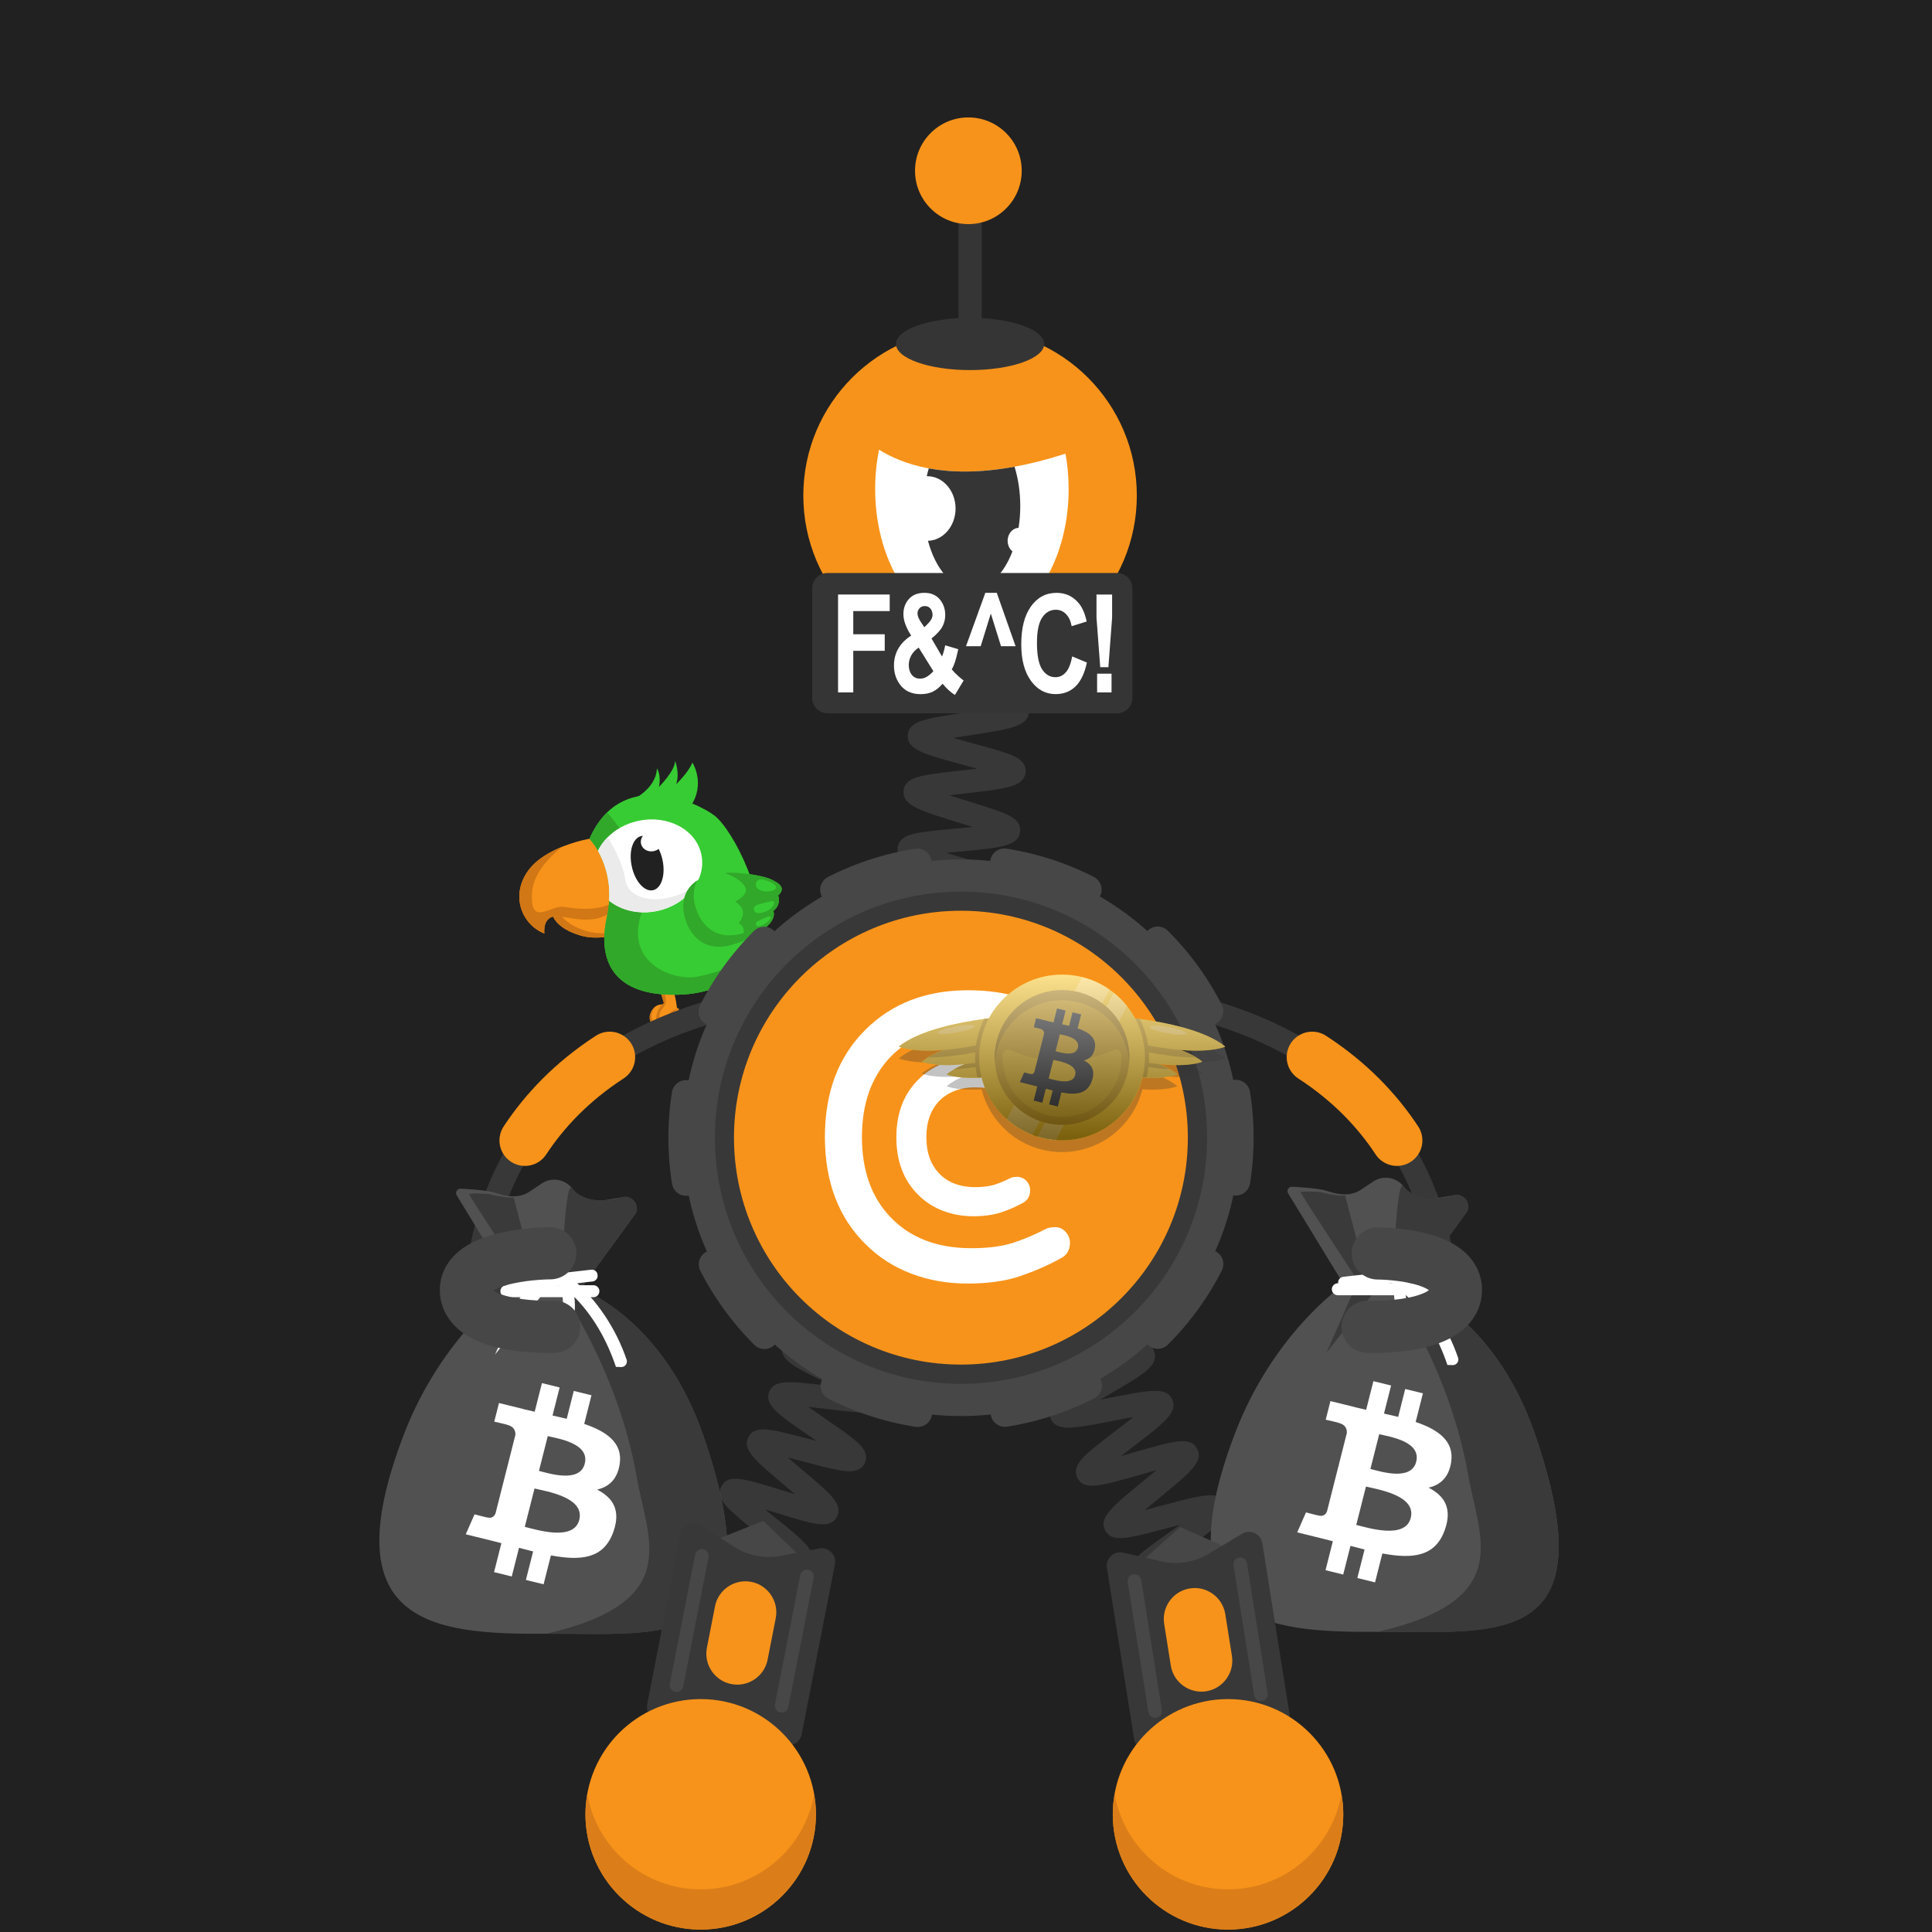 <svg width="1000" height="1000" viewBox="0 0 1000 1000" fill="none" xmlns="http://www.w3.org/2000/svg">
<rect width="1000" height="1000" fill="#212121"/>



<!-- next -->
<path d="M375.857 518.09C375.857 518.09 377.567 517.21 377.727 518.29C377.887 519.37 375.297 523.45 376.957 526.96C378.617 530.47 371.807 527.69 370.987 524.42C370.167 521.15 375.857 518.09 375.857 518.09Z" fill="#F7931A"/>
<path d="M377.555 517.94C377.085 517.47 375.855 518.09 375.855 518.09C375.855 518.09 370.175 521.16 370.995 524.42C371.445 526.22 373.715 527.86 375.385 528.4C374.665 527.33 373.665 525.47 373.685 523.44C373.705 520.85 376.515 518.66 377.555 517.94Z" fill="#D17715"/>
<path d="M369.597 517.23C369.597 517.23 365.027 516.86 363.667 522.47C362.307 528.08 368.047 530.56 370.177 529.3C372.317 528.05 369.597 517.23 369.597 517.23Z" fill="#F7931A"/>
<path d="M364.475 521.549C364.765 520.339 365.215 519.419 365.735 518.699C364.885 519.479 364.115 520.659 363.675 522.469C362.315 528.079 368.055 530.559 370.185 529.299C370.435 529.149 370.615 528.869 370.745 528.489C368.465 529.449 363.155 526.969 364.475 521.549Z" fill="#D17715"/>
<path d="M364.836 510.689L369.546 516.489C369.546 516.489 367.016 518.549 366.846 523.039C366.676 527.529 369.646 530.469 371.296 530.289C372.946 530.109 373.886 527.499 373.886 527.499C373.886 527.499 371.556 523.879 373.226 521.359C374.906 518.839 376.726 518.159 376.726 518.159C376.726 518.159 372.786 510.649 371.136 509.319C369.486 507.989 364.836 510.689 364.836 510.689Z" fill="#F7931A"/>
<path d="M373.326 528.63C371.166 529.16 369.066 527.31 368.486 524.43C367.726 520.67 369.536 519.59 370.306 516.86C370.856 514.91 367.346 511.61 366.326 509.93C365.456 510.32 364.836 510.68 364.836 510.68L369.546 516.48C369.546 516.48 367.016 518.54 366.846 523.03C366.676 527.52 369.646 530.46 371.296 530.28C372.196 530.18 372.886 529.36 373.326 528.63Z" fill="#D17715"/>
<path d="M349.607 521.96C349.607 521.96 351.448 521.4 351.418 522.49C351.388 523.58 348.127 527.14 349.147 530.89C350.167 534.64 343.948 530.7 343.718 527.34C343.478 523.98 349.607 521.96 349.607 521.96Z" fill="#F7931A"/>
<path d="M351.31 522.11C350.93 521.56 349.609 521.96 349.609 521.96C349.609 521.96 343.479 523.98 343.709 527.34C343.839 529.19 345.78 531.21 347.33 532.03C346.81 530.85 346.149 528.84 346.529 526.85C347.009 524.3 350.16 522.64 351.31 522.11Z" fill="#D17715"/>
<path d="M343.605 520.01C343.605 520.01 339.175 518.85 336.855 524.13C334.535 529.41 339.755 532.86 342.065 532C344.385 531.14 343.605 520.01 343.605 520.01Z" fill="#F7931A"/>
<path d="M337.797 523.37C338.297 522.23 338.907 521.4 339.537 520.78C338.567 521.4 337.597 522.42 336.847 524.13C334.527 529.41 339.747 532.86 342.057 532C342.327 531.9 342.557 531.65 342.757 531.3C340.347 531.85 335.557 528.47 337.797 523.37Z" fill="#D17715"/>
<path d="M341.823 513.13L343.673 519.27C343.673 519.27 340.823 520.85 339.863 525.24C338.913 529.63 341.323 533.04 342.973 533.16C344.623 533.27 346.003 530.87 346.003 530.87C346.003 530.87 344.343 526.9 346.433 524.71C348.523 522.52 350.443 522.17 350.443 522.17C350.443 522.17 349.653 514.48 348.263 512.89C346.883 511.29 341.823 513.13 341.823 513.13Z" fill="#F7931A"/>
<path d="M345.263 531.89C343.043 532.03 341.303 529.85 341.233 526.91C341.143 523.07 343.113 522.33 344.353 519.78C345.233 517.96 344.133 514.49 343.423 512.65C342.503 512.88 341.823 513.13 341.823 513.13L343.673 519.27C343.673 519.27 340.823 520.85 339.863 525.24C338.913 529.63 341.323 533.04 342.973 533.16C343.883 533.22 344.703 532.53 345.263 531.89Z" fill="#D17715"/>
<path d="M326.086 414.54C326.086 414.54 339.436 409.18 340.036 397.73C340.036 397.73 342.366 401.07 341.056 407.33C341.056 407.33 349.566 398.86 349.416 393.76C349.416 393.76 352.026 400.34 349.936 405.93C349.936 405.93 356.396 399.82 358.376 394.7C358.376 394.7 365.456 405.65 357.356 417.45C349.256 429.24 326.086 414.54 326.086 414.54Z" fill="#37CC33"/>
<path d="M285.439 469.629C285.439 469.629 283.469 479.039 300.179 484.139C316.889 489.239 339.479 475.809 339.479 475.809L330.659 452.689L285.439 469.629Z" fill="#F7931A"/>
<path d="M303.481 481.9C290.121 477.82 288.701 470.99 288.671 468.42L285.431 469.63C285.431 469.63 283.461 479.04 300.171 484.14C316.881 489.24 339.471 475.81 339.471 475.81L339.321 475.42C332.371 478.91 316.221 485.79 303.481 481.9Z" fill="#D17715"/>
<path d="M305.118 434.149C305.118 434.149 282.538 437.889 273.298 450.769C264.058 463.649 270.148 478.629 281.778 483.179C281.778 483.179 280.388 473.559 289.048 474.269C297.708 474.979 313.358 481.729 324.808 462.699C336.248 443.669 305.118 434.149 305.118 434.149Z" fill="#F7931A"/>
<path d="M324.718 462.84C312.218 473.39 297.128 470.03 291.428 469.35C284.838 468.57 274.448 479.88 275.348 462.32C275.858 452.35 284.038 443.8 291.018 438.27C284.618 440.85 277.548 444.84 273.298 450.77C264.058 463.65 270.148 478.63 281.778 483.18C281.778 483.18 280.388 473.56 289.048 474.27C297.688 474.98 313.278 481.7 324.718 462.84Z" fill="#D17715"/>
<path d="M389.708 480.07C389.708 480.07 395.248 491.51 412.458 490.05C429.668 488.59 447.467 491.26 450.817 497.54C454.167 503.82 443.077 507.46 440.107 506.43C440.107 506.43 445.748 509.93 442.078 514.08C438.408 518.23 429.488 515.76 429.488 515.76C429.488 515.76 432.048 520.53 427.768 524.67C423.488 528.8 401.757 522.11 386.107 498.54C370.457 474.97 389.708 480.07 389.708 480.07Z" fill="#37CC33"/>
<path d="M421.25 516.1C415.21 518.79 400.5 512.16 396.52 502.29C394.51 497.3 396.109 490.58 397.049 487.2C391.709 484.22 389.7 480.08 389.7 480.08C389.7 480.08 370.45 474.98 386.1 498.54C396.99 514.93 410.81 523.16 419.66 525.25C422.67 521.1 425.29 514.3 421.25 516.1Z" fill="#31A82A"/>
<path d="M408.311 492.44C408.311 492.44 426.791 490.57 429.971 492.42C433.151 494.27 429.311 496.8 425.301 496.83C425.301 496.83 429.001 501.42 426.191 504.11C423.381 506.8 415.711 503.08 415.711 503.08C415.711 503.08 419.361 509.22 416.891 511.3C414.411 513.38 404.741 507.55 402.171 502.48C399.601 497.42 399.731 493.07 408.311 492.44Z" fill="#52E54A"/>
<path d="M439.019 491.34C438.049 501.77 428.749 498.58 428.749 498.58C428.749 498.58 433.458 504.98 429.758 507.39C426.058 509.8 419.769 506.14 419.769 506.14C419.769 506.14 424.259 512.59 417.849 515.7C413.639 517.74 406.238 516.68 401.648 515.72C413.508 525.2 424.798 527.52 427.758 524.67C432.038 520.54 429.479 515.76 429.479 515.76C429.479 515.76 438.398 518.24 442.068 514.08C445.738 509.93 440.099 506.43 440.099 506.43C443.069 507.46 454.159 503.82 450.809 497.54C449.319 494.74 444.939 492.66 439.019 491.34Z" fill="#31A82A"/>
<path d="M451.21 498.49C449.14 501.48 445.66 504.11 442.59 504.06C439.37 504.01 435.85 500.83 433.91 498.78C431.33 499.47 428.75 498.58 428.75 498.58C428.75 498.58 431.95 502.95 430.98 505.82C431.82 506.26 432.73 506.74 433.71 507.29C438.35 509.9 439.6 509.82 443.21 510.33C442.67 508.02 440.1 506.43 440.1 506.43C442.92 507.41 453.03 504.18 451.21 498.49Z" fill="#31A82A"/>
<path d="M429.476 515.749C429.476 515.749 438.395 518.229 442.065 514.069C445.735 509.919 440.096 506.419 440.096 506.419L428.746 498.569C428.746 498.569 433.455 504.969 429.755 507.379C426.055 509.789 419.766 506.129 419.766 506.129L429.476 515.749Z" fill="#31A82A"/>
<path d="M425.108 508.07C422.308 507.61 419.758 506.14 419.758 506.14L429.478 515.76C429.478 515.76 438.398 518.24 442.068 514.08C442.978 513.04 443.318 512.05 443.308 511.14C440.548 514.92 434.768 514.86 431.468 513.7C429.238 512.92 426.748 510.16 425.108 508.07Z" fill="#31A82A"/>
<path d="M431.766 510.059C431.766 510.059 433.456 505.949 435.716 506.199C437.976 506.449 441.226 509.739 440.406 511.029C439.576 512.319 435.396 513.179 433.116 512.619C430.836 512.049 431.766 510.059 431.766 510.059Z" fill="#37CC33"/>
<path d="M427.766 524.66C427.986 524.45 428.166 524.24 428.356 524.03C421.666 526.05 415.946 520.6 412.916 516.82C409.106 517.06 404.746 516.37 401.656 515.72C413.516 525.2 424.806 527.52 427.766 524.66Z" fill="#31A82A"/>
<path d="M419.17 517.01C419.17 517.01 422.45 513.55 424.6 513.62C426.75 513.69 428.33 520.96 426.43 522.37C424.52 523.77 416.84 519.27 419.17 517.01Z" fill="#37CC33"/>
<path d="M438.373 498.5C438.373 498.5 439.443 494.68 441.993 494.13C444.543 493.58 447.933 496.57 447.963 498.09C447.993 499.61 445.943 501.69 442.333 501.62C439.643 501.57 438.153 499.92 438.373 498.5Z" fill="#37CC33"/>
<path d="M353.867 514.729C353.867 514.729 385.777 513.679 392.157 489.849C398.537 466.009 379.207 429.349 369.847 422.169C360.487 414.989 321.367 397.049 305.117 434.149C305.117 434.149 319.727 449.159 314.137 474.479C308.547 499.799 319.797 516.719 353.867 514.729Z" fill="#37CC33"/>
<path d="M392.089 490.06C382.409 500.8 367.96 504.13 360.54 505.58C349.73 507.7 322.739 499.42 332.149 472.18C338.979 452.42 323.33 430.87 314.22 420.52C310.76 423.88 307.649 428.34 305.109 434.15C305.109 434.15 319.719 449.16 314.129 474.48C308.539 499.8 319.79 516.72 353.85 514.74C353.87 514.73 385.569 513.69 392.089 490.06Z" fill="#31A82A"/>
<path d="M362.998 442.15C360.198 429.29 345.548 421.57 330.288 424.9C320.658 427 313.088 432.99 309.508 440.35C312.588 445.77 316.028 454.6 315.298 466.21C321.618 471.3 330.898 473.53 340.428 471.45C355.698 468.13 365.808 455.01 362.998 442.15Z" fill="white"/>
<path d="M359.608 458.801C343.788 469.341 325.388 466.671 323.698 455.521C322.418 447.051 317.838 438.611 314.518 433.391C312.438 435.491 310.738 437.841 309.508 440.361C312.588 445.781 316.028 454.611 315.298 466.221C321.618 471.311 330.898 473.541 340.428 471.461C348.808 469.631 355.618 464.861 359.608 458.801Z" fill="#EBEBEB"/>
<path d="M342.896 445.029C344.586 452.769 342.396 459.819 338.006 460.769C333.616 461.729 328.696 456.229 327.016 448.489C325.326 440.749 327.516 433.699 331.906 432.749C336.286 431.799 341.206 437.299 342.896 445.029Z" fill="#212121"/>
<path d="M342.919 434.29C343.529 437.07 341.529 439.87 338.449 440.54C335.379 441.21 332.389 439.5 331.789 436.72C331.179 433.94 333.179 431.14 336.259 430.47C339.329 429.8 342.309 431.51 342.919 434.29Z" fill="white"/>
<path d="M354.256 474.08C354.256 474.08 350.576 462.08 361.326 455.47C372.076 448.86 393.636 452.7 398.876 455.06C404.116 457.42 406.636 459.92 402.706 463.52C402.706 463.52 404.626 468.13 400.186 471.54C400.186 471.54 404.566 478.36 383.516 487.36C362.466 496.37 355.596 480.19 354.256 474.08Z" fill="#37CC33"/>
<path d="M388.941 481.46C367.891 490.47 361.011 474.29 359.681 468.18C359.681 468.18 357.73 461.82 360.82 455.81C350.71 462.48 354.26 474.08 354.26 474.08C355.59 480.19 362.471 496.37 383.521 487.36C394.841 482.52 398.8 478.31 400.05 475.45C397.52 477.29 393.961 479.31 388.941 481.46Z" fill="#31A82A"/>
<path d="M398.889 455.06C395.489 453.53 385.209 451.37 375.469 451.86C382.229 454.62 392.628 460.42 380.648 466.65C380.648 466.65 388.358 470.57 382.508 477.79C382.508 477.79 388.478 480.7 382.318 487.84C382.718 487.68 383.109 487.53 383.519 487.36C404.569 478.35 400.188 471.54 400.188 471.54C404.628 468.13 402.708 463.52 402.708 463.52C406.648 459.92 404.129 457.43 398.889 455.06Z" fill="#31A82A"/>
<path d="M382.32 487.85C382.72 487.69 383.111 487.54 383.521 487.37C392.491 483.53 396.831 480.1 398.871 477.41C395.491 479.9 391.48 481.98 389.69 481.45C386.59 480.52 387.11 474.85 387.11 474.85C387.11 474.85 385.941 474.47 384.471 474.18C384.181 475.27 383.561 476.48 382.491 477.8C382.501 477.79 388.47 480.71 382.32 487.85Z" fill="#31A82A"/>
<path d="M392.007 476.98C392.007 476.98 396.857 474.31 398.337 474.31C399.817 474.31 398.108 477.21 394.578 478.9C391.048 480.58 390.517 477.82 392.007 476.98Z" fill="#37CC33"/>
<path d="M402.711 463.52C403.681 462.64 404.251 461.82 404.491 461.05C397.301 464.33 390.851 463.91 388.971 458.89C387.851 455.89 385.881 453.59 384.221 452.05C381.391 451.81 378.401 451.71 375.461 451.86C382.221 454.62 392.621 460.42 380.641 466.65C380.641 466.65 384.031 468.38 384.601 471.64C389.381 471.73 395.801 470.66 395.801 470.66L402.851 467.78C403.521 465.48 402.711 463.52 402.711 463.52Z" fill="#31A82A"/>
<path d="M394.652 455.19C394.652 455.19 399.682 456.23 401.382 458.45C403.082 460.67 397.492 462.46 393.422 460.75C389.352 459.04 391.612 454.36 394.652 455.19Z" fill="#37CC33"/>
<path d="M400.188 471.54C404.628 468.13 402.708 463.52 402.708 463.52C402.708 463.52 400.159 464.91 394.479 466.15C388.809 467.39 380.648 466.65 380.648 466.65C380.648 466.65 388.358 470.57 382.508 477.79C382.508 477.79 388.019 477.39 392.309 475.54C396.579 473.7 400.188 471.54 400.188 471.54Z" fill="#31A82A"/>
<path d="M382.499 477.789C382.499 477.789 388.008 477.389 392.298 475.539C396.578 473.689 400.188 471.529 400.188 471.529C400.488 471.299 400.758 471.059 401.008 470.819C395.508 474.389 387.978 475.999 387.648 473.069C387.368 470.569 386.319 468.199 385.639 466.869C382.789 466.849 380.648 466.659 380.648 466.659C380.648 466.659 388.359 470.579 382.499 477.789Z" fill="#31A82A"/>
<path d="M392.061 468.29C392.061 468.29 398.601 466.33 400.041 466.45C401.481 466.57 400.691 469.58 397.271 471.36C393.851 473.15 391.051 472.82 390.521 471.75C389.991 470.68 389.771 469.22 392.061 468.29Z" fill="#37CC33"/>
<path d="M748.003 686.94C748.003 686.94 766.503 529.01 564.703 512.49" stroke="#383838" stroke-width="12.035" stroke-miterlimit="10"/>
<path d="M723.042 590.29C712.912 574.92 698.762 559.89 679.172 547.17" stroke="#F7931A" stroke-width="26.366" stroke-miterlimit="10" stroke-linecap="round"/>
<path fill-rule="evenodd" clip-rule="evenodd" d="M740.62 669.96C741.25 662.51 735.68 655.85 728.26 655.16L707.66 653.72C700.21 653.1 693.55 658.66 692.86 666.08C692.24 673.53 697.8 680.19 705.22 680.88L725.82 682.32C733.33 682.97 740 677.41 740.62 669.96Z" fill="#383838"/>
<path d="M246.741 686.94C246.741 686.94 228.241 529.01 430.041 512.49" stroke="#383838" stroke-width="12.035" stroke-miterlimit="10"/>
<path d="M271.703 590.29C281.833 574.92 295.983 559.89 315.573 547.17" stroke="#F7931A" stroke-width="26.366" stroke-miterlimit="10" stroke-linecap="round"/>
<path fill-rule="evenodd" clip-rule="evenodd" d="M254.119 669.96C253.489 662.51 259.059 655.85 266.479 655.16L287.079 653.72C294.529 653.1 301.189 658.66 301.879 666.08C302.509 673.53 296.939 680.19 289.519 680.88L268.919 682.32C261.409 682.97 254.749 677.41 254.119 669.96Z" fill="#383838"/>
<path d="M607.968 927.36C608.388 927.11 609.628 925.96 609.788 923.92L597.788 922.98C598.368 915.55 607.298 914.21 628.868 910.99C630.698 910.72 632.748 910.41 634.848 910.08C632.298 909.5 629.768 908.96 627.548 908.48C607.238 904.09 598.828 902.27 598.728 895.1C598.628 887.59 607.428 885.47 628.678 880.35C630.248 879.97 631.988 879.55 633.768 879.11C631.368 878.82 629.018 878.56 626.938 878.32C620.538 877.6 614.498 876.93 609.728 876.09C604.928 875.25 597.668 873.97 596.988 867.93C596.128 860.58 604.588 857.49 625.018 850.01C626.318 849.53 627.748 849.01 629.218 848.47C627.178 848.49 625.188 848.52 623.408 848.55C602.578 848.89 593.958 849.03 592.178 842.1C590.358 834.93 598.278 830.72 617.398 820.55C618.648 819.88 620.018 819.16 621.428 818.4C619.448 818.7 617.528 819 615.788 819.27C595.168 822.48 586.628 823.81 583.878 817.22C581.058 810.32 588.348 805.14 605.958 792.62C607.418 791.58 609.058 790.42 610.718 789.22C608.498 789.8 606.328 790.38 604.398 790.89C583.908 796.37 575.438 798.64 572.058 792.18C568.598 785.55 575.488 779.91 592.118 766.28C594.088 764.67 596.378 762.79 598.628 760.9C595.768 761.69 592.878 762.52 590.398 763.24C569.658 769.22 561.078 771.7 557.668 764.97C554.758 759.31 560.528 754.28 564.358 750.96C568.128 747.67 573.338 743.71 578.368 739.87C580.888 737.95 583.918 735.63 586.748 733.4C583.328 734.01 579.758 734.71 576.768 735.3C570.458 736.54 563.938 737.82 558.868 738.47C553.758 739.13 546.038 740.12 543.738 734.06C541.448 728.06 547.778 723.83 551.978 721.02C556.068 718.29 561.668 715.04 567.078 711.91C570.108 710.15 573.808 708.01 577.178 705.96C573.598 706.05 569.798 706.22 566.648 706.36C545.218 707.31 535.438 707.74 533.828 700.11C532.488 693.86 539.378 690.68 543.928 688.58C548.358 686.54 554.078 684.33 560.138 681.99C563.398 680.73 567.378 679.19 571.028 677.69C567.618 677.27 564.008 676.88 561.008 676.56C539.568 674.27 529.788 673.22 529.288 665.44C528.868 657.99 537.328 656 557.748 651.19C565.728 649.31 577.798 646.47 580.158 644.81C579.768 645.09 578.648 646.32 578.648 648.33H590.688C590.688 655.8 581.858 657.88 560.508 662.91C559.168 663.23 557.698 663.57 556.188 663.93C558.328 664.17 560.418 664.39 562.288 664.6C568.678 665.28 574.718 665.93 579.488 666.74C584.278 667.55 591.508 668.79 592.268 674.78C593.218 682.11 584.808 685.36 564.468 693.21C563.388 693.63 562.218 694.08 561.018 694.55C562.808 694.48 564.538 694.4 566.108 694.33C586.928 693.41 595.548 693.03 597.528 699.93C599.618 706.95 591.858 711.45 573.108 722.32C571.958 722.99 570.708 723.71 569.408 724.47C571.178 724.13 572.898 723.79 574.448 723.49C595.128 719.43 603.688 717.75 606.718 724.3C609.758 731.06 602.708 736.45 585.658 749.45C583.988 750.72 582.098 752.17 580.188 753.65C582.598 752.98 584.978 752.29 587.058 751.69C607.638 745.76 616.158 743.3 619.628 749.86C623.128 756.45 616.278 762.06 599.738 775.61C597.558 777.39 594.988 779.5 592.518 781.59C595.558 780.82 598.658 779.99 601.288 779.29C607.488 777.63 613.888 775.92 618.888 774.92C623.918 773.92 631.518 772.4 634.258 778.22C637.028 783.93 631.108 788.74 627.188 791.93C623.348 795.05 618.058 798.81 612.938 802.45C610.258 804.36 607.008 806.67 604.008 808.89C607.408 808.42 610.978 807.86 613.948 807.4C620.358 806.4 626.978 805.37 632.128 804.92C637.308 804.46 645.138 803.77 647.188 809.99C649.208 816.04 642.738 820.02 638.458 822.66C634.278 825.24 628.568 828.27 623.058 831.21C620.028 832.82 616.348 834.78 612.968 836.66C616.448 836.65 620.148 836.6 623.218 836.55C629.718 836.44 636.448 836.34 641.628 836.6C646.838 836.86 654.708 837.26 655.888 843.7C657.238 851.07 649.018 854.08 629.158 861.35C626.008 862.5 622.198 863.9 618.648 865.28C621.938 865.7 625.388 866.09 628.268 866.41C649.698 868.81 659.478 869.91 659.978 877.66C660.388 885.13 651.928 887.16 631.488 892.09C628.308 892.86 624.468 893.78 620.868 894.72C624.028 895.45 627.308 896.16 630.078 896.76C651.098 901.3 660.698 903.37 660.398 911.13C660.198 918.52 651.538 919.81 630.638 922.93C622.598 924.1 610.438 925.92 607.968 927.36Z" fill="#383838"/>
<path d="M505.141 627.51C502.631 621.58 508.871 616.81 513.001 613.65C517.151 610.48 522.771 606.73 528.211 603.11C530.161 601.81 532.411 600.31 534.651 598.79C531.501 599.33 528.291 599.93 525.561 600.44C519.441 601.58 513.121 602.76 508.271 603.35C503.341 603.96 495.881 604.87 493.601 599.07C490.821 591.93 498.581 587.01 517.321 575.14C519.341 573.86 521.681 572.38 523.991 570.88C520.671 571.35 517.271 571.87 514.391 572.32C507.991 573.31 501.941 574.25 497.101 574.7C492.161 575.16 484.681 575.85 482.621 569.94C480.461 563.87 487.051 559.45 491.411 556.53C495.801 553.59 501.701 550.17 507.401 546.87C509.551 545.63 512.051 544.18 514.501 542.72C510.961 543.02 507.301 543.39 504.211 543.7C497.801 544.35 491.741 544.96 486.921 545.15C481.971 545.35 474.491 545.64 472.781 539.6C470.601 532.08 479.631 527.71 499.411 518.13C501.801 516.97 504.621 515.61 507.361 514.24C503.491 514.16 499.371 514.16 495.971 514.15C489.541 514.14 483.471 514.14 478.681 513.84C473.721 513.53 466.241 513.07 465.231 506.82C463.921 499.05 473.401 495.95 494.181 489.15C496.961 488.24 500.291 487.15 503.451 486.06C499.711 485.37 495.701 484.72 492.391 484.17C486.161 483.15 479.731 482.09 474.891 480.98C469.921 479.84 462.411 478.11 462.501 471.63C462.501 465.24 470.041 463.56 475.021 462.46C479.901 461.38 486.371 460.36 492.641 459.39C495.601 458.93 499.121 458.38 502.491 457.8C499.511 456.88 496.451 455.98 493.851 455.22C487.591 453.38 481.121 451.48 476.231 449.7C471.341 447.91 463.961 445.21 464.641 438.79C465.261 432.63 472.641 431.5 477.531 430.74C482.321 430 488.411 429.45 494.851 428.86C497.461 428.62 500.491 428.34 503.501 428.03C501.291 427.34 499.111 426.67 497.191 426.08C475.841 419.53 467.011 416.82 467.691 409.23C468.311 403.1 475.561 401.85 480.351 401.01C485.081 400.19 491.091 399.52 497.451 398.81C499.981 398.53 502.901 398.2 505.811 397.85C503.701 397.27 501.621 396.71 499.781 396.22C478.331 390.46 469.451 388.07 469.841 380.49C470.191 374.33 477.451 372.77 482.251 371.73C486.991 370.71 493.021 369.79 499.411 368.81C501.831 368.44 504.611 368.02 507.401 367.56C505.261 367.06 503.151 366.58 501.281 366.16C479.691 361.26 470.761 359.23 470.861 351.68C471.031 345.48 478.231 343.64 482.991 342.42C487.721 341.21 494.021 340.01 500.111 338.84C508.181 337.3 520.371 334.97 522.801 333.42C522.361 333.7 521.111 334.98 521.111 337.13H533.151C533.151 344.78 524.141 346.5 502.371 350.66C499.971 351.12 497.191 351.65 494.431 352.21C497.711 353 501.091 353.77 503.951 354.42C510.261 355.85 516.221 357.21 520.881 358.57C525.621 359.96 532.791 362.05 532.611 368.25C532.311 375.96 523.211 377.35 501.231 380.71C498.831 381.08 496.041 381.5 493.281 381.95C496.591 382.89 500.021 383.81 502.911 384.59C509.141 386.26 515.021 387.84 519.601 389.38C524.271 390.95 531.341 393.32 530.891 399.52C530.391 406.02 522.561 407.42 517.391 408.34C512.161 409.28 505.361 410.04 498.791 410.77C496.521 411.02 493.911 411.31 491.291 411.63C494.531 412.68 497.881 413.71 500.721 414.58C506.851 416.46 512.641 418.24 517.131 419.92C521.721 421.64 528.651 424.24 528.021 430.37C527.231 437.99 518.071 438.82 495.941 440.85C494.031 441.02 491.881 441.22 489.681 441.44C492.311 442.24 494.941 443.01 497.231 443.68C503.201 445.43 509.361 447.24 513.971 448.91C518.611 450.59 525.611 453.12 525.181 459.23C524.691 466.57 515.851 467.95 494.491 471.29C493.471 471.45 492.371 471.62 491.241 471.8C492.321 471.98 493.351 472.15 494.331 472.31C515.641 475.81 524.461 477.25 525.041 484.52C525.541 491.56 518.021 494.02 497.911 500.6C496.471 501.07 494.891 501.59 493.261 502.13C494.201 502.13 495.121 502.13 495.981 502.13C518.201 502.16 527.391 502.17 529.121 509.45C530.771 516.34 523.661 519.78 504.661 528.98C502.621 529.97 500.311 531.09 497.971 532.24C499.741 532.07 501.461 531.9 503.011 531.74C525.121 529.51 534.271 528.58 536.601 535.78C538.531 541.56 532.351 545.66 528.271 548.36C524.251 551.02 519.001 554.07 513.431 557.29C511.311 558.52 508.881 559.93 506.451 561.36C508.591 561.04 510.681 560.72 512.541 560.43C534.451 557.04 543.511 555.63 546.171 562.72C548.351 568.47 542.311 572.84 538.321 575.73C534.381 578.58 529.221 581.85 523.751 585.31C521.601 586.67 519.121 588.24 516.661 589.84C519.011 589.42 521.321 588.99 523.351 588.61C545.031 584.57 554.001 582.9 556.851 589.9C559.201 595.64 553.241 600.17 549.291 603.16C545.401 606.12 540.051 609.68 534.871 613.12C528.051 617.66 517.741 624.53 516.101 626.89C516.401 626.46 517.051 624.79 516.211 622.81L505.141 627.51Z" fill="#383838"/>
<path d="M352.929 930.65C353.469 930.26 354.539 928.8 354.399 926.79L342.389 927.6C341.959 921.25 349.189 918.84 353.979 917.24C358.719 915.66 364.979 914.02 371.019 912.43C373.349 911.82 376.079 911.1 378.759 910.37C375.579 909.72 372.289 909.1 369.509 908.58C349.549 904.82 341.289 903.27 341.289 895.98C341.289 888.31 350.649 886.68 371.149 883.09C373.609 882.66 376.489 882.15 379.319 881.63C376.109 880.64 372.759 879.67 369.939 878.86C350.379 873.19 342.279 870.85 343.019 863.55C343.849 855.89 353.319 855.31 374.069 854.04C376.719 853.88 379.849 853.69 382.889 853.46C379.679 852 376.279 850.52 373.439 849.29C367.709 846.8 362.299 844.45 358.119 842.32C354.029 840.23 347.189 836.73 348.749 830.58C350.589 823.11 360.069 823.87 380.839 825.54C383.529 825.76 386.719 826.01 389.809 826.22C386.839 824.29 383.669 822.31 381.039 820.67C375.949 817.5 370.689 814.22 366.859 811.47C363.109 808.79 356.829 804.29 359.309 798.43C362.169 791.38 371.399 793.47 391.619 798.06C394.089 798.62 396.999 799.28 399.849 799.89C397.379 797.84 394.809 795.77 392.629 794.02C387.919 790.22 383.039 786.3 379.519 783.07C375.889 779.74 370.409 774.72 373.449 769.18C377.029 762.73 385.239 765.29 405.069 771.46C407.069 772.08 409.339 772.79 411.649 773.49C409.839 771.94 408.029 770.43 406.449 769.1C390.559 755.75 383.979 750.22 387.419 743.75C390.749 737.4 398.939 739.58 418.749 744.83C420.009 745.16 421.369 745.53 422.789 745.9C421.779 745.21 420.809 744.54 419.899 743.92C402.689 732.11 395.569 727.23 398.119 720.45C400.549 713.86 408.799 714.86 428.739 717.28C429.809 717.41 430.969 717.55 432.159 717.69C431.539 717.4 430.939 717.11 430.359 716.84C411.849 708.11 403.409 704.13 404.859 696.95C406.279 690.07 414.549 689.73 434.539 688.92C435.879 688.87 437.339 688.81 438.839 688.74C437.949 688.47 437.089 688.21 436.269 687.97C416.009 681.89 407.619 679.38 408.009 672.05C408.419 664.97 416.599 663.54 436.379 660.08C444.069 658.73 455.679 656.7 458.059 655.26C457.479 655.61 456.289 657 456.289 659.04H468.329C468.329 666.71 458.969 668.34 438.459 671.93C435.919 672.38 432.909 672.9 429.989 673.45C433.309 674.51 436.809 675.56 439.729 676.43C445.689 678.22 451.329 679.91 455.709 681.53C460.009 683.12 467.199 685.78 466.369 692.06C465.449 699.69 455.919 700.08 435.019 700.93C432.289 701.04 429.029 701.18 425.899 701.35C429.139 702.95 432.609 704.59 435.489 705.95C440.889 708.5 446.479 711.13 450.589 713.4C454.609 715.62 461.329 719.33 459.599 725.42C457.419 732.88 447.979 731.73 427.289 729.22C424.609 728.89 421.429 728.51 418.349 728.18C421.179 730.19 424.199 732.26 426.709 733.99C431.679 737.4 436.829 740.93 440.569 743.87C444.429 746.9 450.269 751.48 447.659 757.22C444.919 763.06 437.509 761.6 432.599 760.63C427.789 759.68 421.619 758.05 415.659 756.46C413.269 755.83 410.469 755.08 407.699 754.38C409.929 756.3 412.229 758.24 414.189 759.88C418.859 763.8 423.689 767.86 427.189 771.21C430.749 774.62 436.139 779.77 433.089 785.26C429.519 791.68 421.319 789.13 401.489 782.95C399.799 782.42 397.919 781.84 395.979 781.25C397.449 782.45 398.889 783.61 400.179 784.65C416.439 797.74 423.169 803.16 419.979 809.73C416.829 816.12 408.669 814.27 388.959 809.81C387.689 809.52 386.309 809.21 384.869 808.89C385.749 809.44 386.599 809.97 387.399 810.47C405.219 821.59 412.599 826.19 410.359 833.11C408.119 839.82 399.849 839.16 379.879 837.55C378.629 837.45 377.269 837.34 375.869 837.23C376.689 837.59 377.489 837.93 378.239 838.26C397.629 846.68 405.649 850.16 404.379 857.39C403.149 864.33 394.859 864.84 374.809 866.06C373.329 866.15 371.709 866.25 370.029 866.36C371.169 866.69 372.269 867.01 373.289 867.31C393.589 873.19 401.999 875.62 401.609 882.99C401.199 890.07 393.009 891.5 373.229 894.96C371.479 895.27 369.519 895.61 367.509 895.97C368.989 896.25 370.429 896.52 371.739 896.77C392.559 900.69 401.179 902.31 401.469 909.7C401.779 916.83 393.669 918.96 374.079 924.09C366.549 926.05 355.169 929.03 352.929 930.65Z" fill="#383838"/>
<path d="M497.417 732.95C576.977 732.95 641.467 668.46 641.467 588.9C641.467 509.34 576.977 444.85 497.417 444.85C417.857 444.85 353.367 509.34 353.367 588.9C353.367 668.45 417.857 732.95 497.417 732.95Z" fill="#474747"/>
<path d="M497.421 716.28C567.781 716.28 624.812 659.25 624.812 588.89C624.812 518.54 567.781 461.5 497.421 461.5C427.071 461.5 370.031 518.53 370.031 588.89C370.031 659.25 427.061 716.28 497.421 716.28Z" fill="#383838"/>
<path d="M599.274 690.74C655.524 634.48 655.524 543.28 599.274 487.02C543.024 430.77 451.815 430.77 395.555 487.02C339.305 543.28 339.305 634.48 395.555 690.74C451.805 746.99 543.014 746.99 599.274 690.74Z" stroke="#474747" stroke-width="14.819" stroke-miterlimit="10" stroke-linecap="round" stroke-dasharray="45.27 45.27"/>
<path d="M497.366 706.31C562.236 706.31 614.826 653.72 614.826 588.85C614.826 523.98 562.236 471.39 497.366 471.39C432.496 471.39 379.906 523.98 379.906 588.85C379.906 653.72 432.496 706.31 497.366 706.31Z" fill="#F7931A"/>
<path fill-rule="evenodd" clip-rule="evenodd" d="M541.489 636C542.649 635.46 544.209 635.18 546.249 635.18C548.289 635.18 550.059 636 551.559 637.63C553.059 639.26 553.809 641.1 553.809 643.21C553.809 647.02 552.239 649.67 549.179 651.24C542.579 654.91 535.438 657.97 527.958 660.56C520.408 663.08 511.359 664.37 500.889 664.37C490.419 664.37 480.619 662.67 471.579 659.2C462.529 655.73 454.709 650.7 448.119 644.1C434.039 630.29 426.969 611.73 426.969 588.46C426.969 565.2 434.039 546.7 448.119 532.83C461.789 519.29 479.409 512.56 500.969 512.56C511.379 512.56 520.348 513.85 527.898 516.37C535.448 518.89 541.229 521.27 545.239 523.44C549.249 525.62 551.699 527.39 552.519 528.75C553.339 530.11 553.809 531.81 553.809 533.85C553.809 535.89 553.059 537.73 551.559 539.36C550.059 540.99 548.299 541.81 546.249 541.81C544.209 541.81 542.649 541.54 541.489 540.99C535.849 538 530.058 535.62 524.148 533.78C518.228 531.94 510.888 531.06 502.048 531.06C493.208 531.06 485.249 532.56 478.179 535.48C471.039 538.47 465.119 542.55 460.289 547.72C450.839 557.99 446.139 571.59 446.139 588.53C446.139 605.47 450.829 619.07 460.289 629.34C470.559 640.49 484.768 646.07 502.798 646.07C511.098 646.07 518.239 645.19 524.159 643.35C530.129 641.37 535.909 638.99 541.489 636Z" fill="white"/>
<path fill-rule="evenodd" clip-rule="evenodd" d="M524.15 612.459C524.69 612.189 525.51 612.049 526.53 612.049C527.55 612.049 528.431 612.459 529.181 613.269C529.931 614.089 530.271 615.039 530.271 616.059C530.271 617.959 529.52 619.329 527.96 620.069C524.63 621.909 521.091 623.469 517.351 624.699C513.611 625.929 509.05 626.599 503.82 626.599C498.58 626.599 493.691 625.709 489.201 624.009C484.711 622.309 480.771 619.789 477.431 616.459C470.361 609.519 466.891 600.269 466.891 588.639C466.891 577.009 470.431 567.759 477.431 560.819C484.301 554.089 493.071 550.689 503.891 550.689C509.131 550.689 513.62 551.299 517.36 552.599C521.1 553.899 524.03 555.049 526 556.139C528.04 557.229 529.2 558.109 529.67 558.789C530.08 559.469 530.28 560.289 530.28 561.309C530.28 562.329 529.94 563.209 529.19 564.029C528.44 564.849 527.561 565.249 526.541 565.249C525.521 565.249 524.701 565.109 524.161 564.839C521.371 563.339 518.451 562.189 515.521 561.239C512.591 560.289 508.85 559.879 504.5 559.879C500.15 559.879 496.13 560.629 492.53 562.119C488.99 563.619 486.001 565.659 483.621 568.239C478.931 573.409 476.55 580.209 476.55 588.639C476.55 597.069 478.931 603.869 483.621 609.039C488.791 614.619 495.86 617.399 504.84 617.399C508.99 617.399 512.531 616.929 515.521 616.039C518.431 615.119 521.36 613.889 524.15 612.459Z" fill="white" stroke="white" stroke-width="5.873"/>
<path d="M282.758 845.63C343.008 845.2 402.878 855.89 364.088 743.21C342.998 681.96 300.578 667.15 300.578 667.15L329.008 628.07C331.218 623.29 326.688 618.17 321.678 619.78C321.678 619.78 315.558 620.79 312.878 621.24C307.568 622.12 300.098 619.97 296.698 615.79L295.989 614.91C292.189 610.23 285.448 609.21 280.428 612.55L273.978 616.85C268.598 620.43 262.208 619.39 256.088 617.32C251.918 615.91 238.608 615.26 238.608 615.26C236.718 615.04 235.408 617.09 236.398 618.71L265.188 665.89C265.188 665.89 228.648 690.76 208.748 743.21C171.838 840.45 223.518 846.05 282.758 845.63Z" fill="#515151"/>
<path d="M282.758 845.63C343.008 845.38 402.878 855.89 364.088 743.21C342.998 681.96 300.578 667.15 300.578 667.15L329.008 628.07C331.218 623.29 326.688 618.17 321.678 619.78C321.678 619.78 305.178 625.06 296.708 615.79L295.998 614.91C292.198 610.23 290.458 667.9 290.458 667.9C290.458 667.9 319.948 709.31 329.588 764.58C335.248 797.03 354.048 829.23 282.758 845.63Z" fill="#3A3A3A"/>
<path d="M277.566 664.56L265.827 619.63C265.827 619.63 265.516 620.22 261.336 619.63C257.156 619.04 257.157 619.04 253.387 618.08C252.627 617.89 243.287 617.41 242.847 618.08C242.507 618.59 273.556 665.57 273.556 665.57L277.566 664.56Z" fill="#3A3A3A"/>
<path d="M270.07 669.63L256.25 701.09L281.02 669.63H270.07Z" fill="white"/>
<path d="M306.708 663.29L265.578 667.98C263.948 668.17 262.478 667 262.298 665.37L262.278 665.16C262.088 663.53 263.258 662.06 264.888 661.88L306.018 657.19C307.648 657 309.118 658.17 309.298 659.8L309.318 660.01C309.498 661.64 308.328 663.11 306.708 663.29Z" fill="white"/>
<path d="M307.15 671.42H262.1C260.39 671.42 259 670.03 259 668.32C259 666.61 260.39 665.22 262.1 665.22H307.15C308.86 665.22 310.25 666.61 310.25 668.32C310.25 670.03 308.87 671.42 307.15 671.42Z" fill="white"/>
<path d="M318.815 707.5C313.215 690.99 304.175 675.93 290.125 664.89C292.135 663.89 295.145 660.87 296.145 661.88C308.915 672.68 318.915 687.76 324.385 703.9C324.915 705.78 323.465 707.64 321.505 707.58L318.815 707.5Z" fill="white"/>
<path d="M287.189 690.63C291.199 683.07 292.699 674.97 290.169 666.55C289.679 664.91 290.999 663.29 292.699 663.48C294.149 663.64 295.369 663.85 295.469 664.3C299.109 674.1 297.979 684.53 292.629 693.5C291.919 694.5 289.649 694.66 288.139 693.82C286.999 693.19 286.589 691.77 287.189 690.63Z" fill="white"/>
<path d="M302.661 757.601C300.081 767.791 284.13 762.611 278.96 761.341L283.521 743.331C288.691 744.601 305.351 746.971 302.661 757.601ZM299.831 786.671C297.001 797.871 277.84 791.821 271.63 790.301L276.661 770.441C282.871 771.961 302.791 774.981 299.831 786.671ZM320.76 757.761C322.42 746.821 313.961 740.941 302.391 737.011L306.141 722.191L296.98 719.941L293.331 734.371C290.921 733.781 288.451 733.221 285.991 732.671L289.67 718.141L280.51 715.891L276.75 730.711C274.76 730.261 272.8 729.821 270.9 729.361L270.911 729.311L258.271 726.201L255.831 735.841C255.831 735.841 262.631 737.371 262.491 737.471C266.201 738.381 266.87 740.801 266.76 742.721L262.491 759.611C262.751 759.671 263.08 759.771 263.44 759.911C263.13 759.841 262.811 759.751 262.471 759.671L256.48 783.321C256.03 784.431 254.88 786.101 252.28 785.461C252.37 785.591 245.621 783.821 245.621 783.821L241.07 794.151L252.991 797.081C255.211 797.631 257.381 798.201 259.521 798.741L255.73 813.731L264.88 815.981L268.641 801.151C271.141 801.821 273.57 802.431 275.94 803.021L272.201 817.781L281.36 820.031L285.15 805.071C300.78 807.981 312.531 806.811 317.471 792.891C321.461 781.691 317.27 775.221 309.05 771.011C315.05 769.651 319.56 765.771 320.76 757.761Z" fill="white"/>
<path d="M713.118 844.63C773.368 844.2 833.238 854.89 794.448 742.21C773.358 680.96 730.938 666.15 730.938 666.15L759.368 627.07C761.578 622.29 757.048 617.17 752.038 618.78C752.038 618.78 745.918 619.79 743.238 620.24C737.928 621.12 730.458 618.97 727.058 614.79L726.348 613.91C722.548 609.23 715.808 608.21 710.788 611.55L704.338 615.85C698.958 619.43 692.568 618.39 686.448 616.32C682.278 614.91 668.968 614.26 668.968 614.26C667.078 614.04 665.767 616.09 666.757 617.71L695.548 664.89C695.548 664.89 659.008 689.76 639.108 742.21C602.198 839.45 653.878 845.05 713.118 844.63Z" fill="#515151"/>
<path d="M713.117 844.63C773.367 844.38 833.237 854.89 794.447 742.21C773.357 680.96 730.937 666.15 730.937 666.15L759.367 627.07C761.577 622.29 757.047 617.17 752.037 618.78C752.037 618.78 735.537 624.06 727.067 614.79L726.357 613.91C722.557 609.23 720.817 666.9 720.817 666.9C720.817 666.9 750.307 708.31 759.947 763.58C765.607 796.03 784.407 828.23 713.117 844.63Z" fill="#3A3A3A"/>
<path d="M707.926 663.56L696.186 618.63C696.186 618.63 695.876 619.22 691.696 618.63C687.516 618.04 687.516 618.04 683.746 617.08C682.986 616.89 673.646 616.41 673.206 617.08C672.866 617.59 703.916 664.57 703.916 664.57L707.926 663.56Z" fill="#3A3A3A"/>
<path d="M700.43 668.63L686.609 700.09L711.379 668.63H700.43Z" fill="#3A3A3A"/>
<path d="M737.06 662.29L695.93 666.98C694.3 667.17 692.83 666 692.65 664.37L692.63 664.16C692.44 662.53 693.61 661.06 695.24 660.88L736.37 656.19C738 656 739.47 657.17 739.65 658.8L739.67 659.01C739.86 660.64 738.69 662.11 737.06 662.29Z" fill="white"/>
<path d="M737.509 670.42H692.459C690.749 670.42 689.359 669.03 689.359 667.32C689.359 665.61 690.749 664.22 692.459 664.22H737.509C739.219 664.22 740.609 665.61 740.609 667.32C740.609 669.03 739.219 670.42 737.509 670.42Z" fill="white"/>
<path d="M749.174 706.5C743.574 689.99 734.534 674.93 720.484 663.89C722.494 662.89 725.504 659.87 726.504 660.88C739.274 671.68 749.274 686.76 754.744 702.9C755.274 704.78 753.824 706.64 751.864 706.58L749.174 706.5Z" fill="white"/>
<path d="M717.549 689.63C721.559 682.07 723.059 673.97 720.529 665.55C720.039 663.91 721.359 662.29 723.059 662.48C724.509 662.64 725.729 662.85 725.829 663.3C729.469 673.1 728.339 683.53 722.989 692.5C722.279 693.5 720.009 693.66 718.499 692.82C717.359 692.19 716.949 690.77 717.549 689.63Z" fill="white"/>
<path d="M733.02 756.601C730.44 766.791 714.489 761.611 709.319 760.341L713.879 742.331C719.049 743.601 735.71 745.971 733.02 756.601ZM730.189 785.671C727.359 796.871 708.2 790.821 701.99 789.301L707.02 769.441C713.23 770.961 733.149 773.981 730.189 785.671ZM751.12 756.761C752.78 745.821 744.32 739.941 732.75 736.011L736.5 721.191L727.339 718.941L723.689 733.371C721.279 732.781 718.81 732.221 716.35 731.671L720.029 717.141L710.87 714.891L707.109 729.711C705.119 729.261 703.159 728.821 701.259 728.361L701.27 728.311L688.629 725.201L686.189 734.841C686.189 734.841 692.99 736.371 692.85 736.471C696.56 737.381 697.23 739.801 697.12 741.721L692.85 758.611C693.11 758.671 693.439 758.771 693.799 758.911C693.489 758.841 693.17 758.751 692.83 758.671L686.839 782.321C686.389 783.431 685.24 785.101 682.64 784.461C682.73 784.591 675.979 782.821 675.979 782.821L671.43 793.151L683.35 796.081C685.57 796.631 687.739 797.201 689.879 797.741L686.089 812.731L695.24 814.981L699 800.151C701.5 800.821 703.929 801.431 706.299 802.021L702.56 816.781L711.72 819.031L715.509 804.071C731.139 806.981 742.89 805.811 747.83 791.891C751.82 780.691 747.63 774.221 739.41 770.011C745.41 768.651 749.92 764.771 751.12 756.761Z" fill="white"/>
<path d="M707.898 686.72C707.898 686.72 751.938 688.67 753.548 668.68C755.158 648.69 713.119 648.78 713.119 648.78" stroke="#474747" stroke-width="27" stroke-miterlimit="10" stroke-linecap="round" stroke-linejoin="round"/>
<path d="M286.848 686.72C286.848 686.72 242.808 688.67 241.198 668.68C239.588 648.69 284.828 648.69 284.828 648.69" stroke="#474747" stroke-width="27" stroke-miterlimit="10" stroke-linecap="round" stroke-linejoin="round"/>



<!-- next -->
<path d="M364.43 799.4L395.06 787.23L418.84 810.05L402.73 892.36L372.1 904.53L348.32 881.72L364.43 799.4Z" fill="#474747"/>
<path d="M404.321 902.23L387.181 891.13C380.091 886.54 371.491 884.86 363.191 886.44L343.131 890.26C338.291 891.18 334.051 886.92 334.991 882.08L352.221 794.04C353.171 789.2 358.701 786.85 362.841 789.53L379.981 800.63C387.071 805.22 395.671 806.9 403.971 805.32L424.031 801.5C428.871 800.58 433.111 804.84 432.171 809.68L414.941 897.72C413.991 902.56 408.461 904.91 404.321 902.23Z" fill="#383838"/>
<path d="M378.531 871.68C369.881 869.99 364.201 861.53 365.891 852.89L370.091 831.41C371.781 822.76 380.241 817.08 388.881 818.77C397.531 820.46 403.211 828.92 401.521 837.56L397.321 859.04C395.631 867.69 387.181 873.38 378.531 871.68Z" fill="#F7931A"/>
<path d="M349.503 875.68C347.593 875.31 346.343 873.45 346.713 871.54L359.803 804.67C360.173 802.76 362.033 801.51 363.943 801.88C365.853 802.25 367.103 804.11 366.733 806.02L353.643 872.89C353.273 874.81 351.413 876.06 349.503 875.68Z" fill="#474747"/>
<path d="M403.91 886.33C402 885.96 400.75 884.1 401.12 882.19L414.21 815.32C414.58 813.41 416.44 812.16 418.35 812.53C420.26 812.9 421.51 814.76 421.14 816.67L408.05 883.54C407.68 885.46 405.82 886.71 403.91 886.33Z" fill="#474747"/>
<path d="M641.002 803.66L610.822 790.41L586.242 812.37L599.412 895.21L629.592 908.46L654.172 886.5L641.002 803.66Z" fill="#474747"/>
<path d="M597.482 905.01L615.002 894.53C622.252 890.19 630.902 888.82 639.142 890.69L659.052 895.22C663.862 896.31 668.252 892.2 667.472 887.34L653.382 798.74C652.612 793.87 647.162 791.33 642.932 793.86L625.412 804.34C618.162 808.68 609.512 810.05 601.272 808.18L581.362 803.65C576.552 802.56 572.162 806.67 572.942 811.53L587.032 900.13C587.802 905 593.252 907.54 597.482 905.01Z" fill="#383838"/>
<path d="M624.345 875.4C633.045 874.02 639.035 865.77 637.645 857.07L634.205 835.46C632.825 826.76 624.575 820.77 615.875 822.16C607.175 823.54 601.185 831.79 602.575 840.49L606.005 862.1C607.395 870.8 615.645 876.78 624.345 875.4Z" fill="#F7931A"/>
<path d="M653.207 880.43C655.127 880.12 656.447 878.32 656.137 876.39L645.437 809.1C645.127 807.18 643.327 805.86 641.397 806.17C639.477 806.48 638.157 808.28 638.467 810.21L649.167 877.5C649.467 879.42 651.277 880.73 653.207 880.43Z" fill="#474747"/>
<path d="M598.449 889.14C600.369 888.83 601.689 887.03 601.379 885.1L590.679 817.81C590.369 815.89 588.569 814.57 586.639 814.88C584.719 815.19 583.399 816.99 583.709 818.92L594.409 886.21C594.719 888.13 596.519 889.44 598.449 889.14Z" fill="#474747"/>
<path d="M362.681 998.74C395.621 998.74 422.331 972.03 422.331 939.09C422.331 906.15 395.621 879.44 362.681 879.44C329.741 879.44 303.031 906.15 303.031 939.09C303.031 972.03 329.741 998.74 362.681 998.74Z" fill="#F7931A"/>
<path fill-rule="evenodd" clip-rule="evenodd" d="M362.681 977.93C333.301 977.93 308.951 956.64 303.981 928.69C303.371 932.09 303.031 935.56 303.031 939.1C303.031 972.02 329.761 998.75 362.681 998.75C395.601 998.75 422.331 972.02 422.331 939.1C422.331 935.56 421.991 932.09 421.381 928.69C416.481 956.64 392.071 977.93 362.681 977.93Z" fill="#DB7E19"/>
<path d="M635.619 998.74C668.559 998.74 695.269 972.03 695.269 939.09C695.269 906.15 668.559 879.44 635.619 879.44C602.679 879.44 575.969 906.15 575.969 939.09C575.969 972.03 602.679 998.74 635.619 998.74Z" fill="#F7931A"/>
<path fill-rule="evenodd" clip-rule="evenodd" d="M635.624 977.93C606.244 977.93 581.894 956.64 576.934 928.69C576.324 932.09 575.984 935.56 575.984 939.1C575.984 972.02 602.714 998.75 635.634 998.75C668.554 998.75 695.284 972.02 695.284 939.1C695.284 935.56 694.944 932.09 694.334 928.69C689.354 956.64 665.004 977.93 635.624 977.93Z" fill="#DB7E19"/>



<!-- next -->
<path d="M502.107 342.82C549.777 342.82 588.417 304.18 588.417 256.51C588.417 208.84 549.777 170.2 502.107 170.2C454.437 170.2 415.797 208.84 415.797 256.51C415.797 304.18 454.437 342.82 502.107 342.82Z" fill="#F7931A"/>
<path d="M502.11 191.56C523.3 191.56 540.47 185.5 540.47 178.03C540.47 170.56 523.3 164.5 502.11 164.5C480.92 164.5 463.75 170.56 463.75 178.03C463.75 185.5 480.92 191.56 502.11 191.56Z" fill="#353535"/>
<path d="M502.109 89.27V178.03" stroke="#353535" stroke-width="12.035" stroke-miterlimit="10"/>
<path d="M501.227 116C516.477 116 528.837 103.64 528.837 88.39C528.837 73.14 516.477 60.78 501.227 60.78C485.977 60.78 473.617 73.14 473.617 88.39C473.607 103.64 485.977 116 501.227 116Z" fill="#F7931A"/>



<!-- next -->
<path fill-rule="evenodd" clip-rule="evenodd" d="M553.127 253.12C553.127 293.01 530.707 325.36 503.057 325.36C475.397 325.36 452.977 293.01 452.977 253.12C452.977 246.05 453.677 239.22 454.997 232.76C461.217 236.66 469.637 240.39 480.737 242.44C492.397 244.6 507.017 244.9 525.117 241.57C533.197 240.1 541.977 237.89 551.497 234.81C552.567 240.66 553.127 246.8 553.127 253.12Z" fill="white"/>
<path fill-rule="evenodd" clip-rule="evenodd" d="M528.086 261.92C528.086 265.83 527.786 269.62 527.206 273.22C526.526 277.6 525.436 281.7 524.036 285.4C519.566 297.17 511.846 304.94 503.056 304.94C492.966 304.94 484.276 294.69 480.316 279.92C478.836 274.44 478.016 268.35 478.016 261.92C478.016 256.48 478.606 251.27 479.686 246.48C479.986 245.1 480.336 243.75 480.736 242.44C492.396 244.6 507.016 244.9 525.116 241.57C527.006 247.62 528.086 254.56 528.086 261.92Z" fill="#353535"/>
<path d="M479.909 279.93C488.022 279.93 494.599 272.44 494.599 263.2C494.599 253.96 488.022 246.47 479.909 246.47C471.796 246.47 465.219 253.96 465.219 263.2C465.219 272.44 471.796 279.93 479.909 279.93Z" fill="white"/>
<path d="M527.447 286.65C530.705 286.65 533.347 283.641 533.347 279.93C533.347 276.218 530.705 273.21 527.447 273.21C524.188 273.21 521.547 276.218 521.547 279.93C521.547 283.641 524.188 286.65 527.447 286.65Z" fill="white"/>
<path d="M578.218 369.2H428.298C423.938 369.2 420.398 365.67 420.398 361.3V304.48C420.398 300.12 423.928 296.58 428.298 296.58H578.218C582.578 296.58 586.118 300.11 586.118 304.48V361.3C586.108 365.67 582.578 369.2 578.218 369.2Z" fill="#353535"/>
<path d="M433.781 358.4V307.72H460.511V316.29H441.651V328.29H457.931V336.86H441.651V358.4H433.781Z" fill="white"/>
<path d="M498.781 352.21L494.261 359.71C492.041 358.3 489.921 356.37 487.881 353.9C486.301 355.74 484.631 357.1 482.851 357.98C481.081 358.86 478.971 359.29 476.521 359.29C471.661 359.29 468.011 357.52 465.561 353.97C463.661 351.23 462.711 348.07 462.711 344.5C462.711 341.25 463.461 338.33 464.941 335.74C466.421 333.15 468.651 330.89 471.621 328.98C470.291 326.93 469.291 324.98 468.611 323.12C467.941 321.27 467.601 319.51 467.601 317.85C467.601 314.79 468.541 312.19 470.431 310.05C472.321 307.92 475.011 306.85 478.501 306.85C481.871 306.85 484.501 307.97 486.401 310.2C488.301 312.44 489.251 315.17 489.251 318.39C489.251 320.44 488.781 322.39 487.841 324.23C486.901 326.07 485.001 328.16 482.151 330.49L487.581 339.79C488.221 338.32 488.771 336.39 489.231 334.02L495.991 336.03C495.321 339.14 494.731 341.42 494.231 342.86C493.731 344.3 493.201 345.5 492.631 346.47C493.461 347.48 494.541 348.6 495.861 349.81C497.191 351.02 498.161 351.82 498.781 352.21ZM475.511 335.2C473.791 336.33 472.501 337.69 471.651 339.28C470.801 340.87 470.371 342.5 470.371 344.15C470.371 346.25 470.901 347.96 471.951 349.28C473.001 350.61 474.421 351.27 476.191 351.27C477.361 351.27 478.491 350.97 479.571 350.37C480.651 349.77 481.831 348.78 483.111 347.4L475.511 335.2ZM478.431 324.66L480.451 322.65C481.941 321.15 482.681 319.67 482.681 318.19C482.681 316.95 482.321 315.89 481.601 315.01C480.881 314.13 479.911 313.7 478.691 313.7C477.501 313.7 476.571 314.09 475.901 314.86C475.231 315.63 474.891 316.53 474.891 317.54C474.891 318.74 475.461 320.19 476.591 321.9L478.431 324.66Z" fill="white"/>
<path d="M500 334.48L510 306.86H515.93L525.67 334.48H518.12L512.85 317.57L507.61 334.48H500Z" fill="white"/>
<path d="M554.942 339.77L562.572 342.92C561.402 348.45 559.452 352.56 556.732 355.24C554.012 357.93 550.552 359.27 546.372 359.27C541.192 359.27 536.942 356.97 533.602 352.37C530.262 347.77 528.602 341.49 528.602 333.51C528.602 325.07 530.282 318.52 533.632 313.86C536.982 309.19 541.392 306.86 546.852 306.86C551.622 306.86 555.502 308.69 558.482 312.36C560.252 314.53 561.582 317.64 562.472 321.69L554.682 324.11C554.222 321.48 553.262 319.41 551.802 317.89C550.342 316.37 548.562 315.61 546.472 315.61C543.582 315.61 541.232 316.96 539.432 319.65C537.632 322.34 536.732 326.71 536.732 332.75C536.732 339.16 537.622 343.72 539.392 346.44C541.162 349.16 543.472 350.52 546.312 350.52C548.402 350.52 550.202 349.66 551.712 347.93C553.202 346.2 554.292 343.48 554.942 339.77Z" fill="white"/>
<path d="M569.479 345.33L567.539 319.61V307.72H575.629V319.61L573.709 345.33H569.479ZM567.859 358.4V348.69H575.329V358.4H567.859Z" fill="white"/>



<!-- next -->




<!-- next -->
<path opacity="0.3" fill-rule="evenodd" clip-rule="evenodd" d="M622.328 555.601C621.388 554.841 620.348 554.111 619.218 553.441C617.928 552.631 616.498 551.891 615.008 551.201C614.628 551.021 614.257 550.861 613.877 550.691C613.487 550.511 613.098 550.361 612.708 550.201C612.318 550.031 611.918 549.881 611.518 549.731C611.388 549.681 611.248 549.621 611.108 549.561C627.858 550.911 634.198 547.811 634.198 547.811C623.688 539.231 602.658 535.221 590.048 533.521C589.148 533.401 588.308 533.291 587.498 533.191C586.298 530.951 584.908 528.831 583.338 526.851C581.318 524.291 579.008 521.971 576.458 519.941C575.748 519.361 575.018 518.821 574.278 518.301C570.058 515.321 565.268 513.111 560.108 511.831C556.778 510.991 553.287 510.551 549.688 510.551C533.327 510.551 519.117 519.711 511.877 533.191C511.077 533.291 510.228 533.401 509.338 533.521C496.728 535.231 475.688 539.241 465.188 547.811C465.188 547.811 471.528 550.921 488.278 549.561C488.138 549.621 487.998 549.681 487.868 549.731C487.468 549.881 487.067 550.041 486.677 550.201C486.287 550.361 485.898 550.521 485.508 550.691C485.128 550.851 484.757 551.021 484.377 551.201C482.887 551.881 481.457 552.621 480.167 553.441C479.037 554.111 478.008 554.841 477.058 555.601C477.058 555.601 483.137 558.581 499.427 556.861C499.177 556.961 498.917 557.071 498.677 557.171C498.647 557.181 498.608 557.201 498.578 557.211H498.568C498.558 557.211 498.548 557.221 498.538 557.221C498.458 557.251 498.378 557.291 498.308 557.321C497.838 557.521 497.387 557.731 496.927 557.941C496.437 558.181 495.938 558.421 495.458 558.661C495.278 558.751 495.118 558.851 494.948 558.931C494.588 559.131 494.227 559.321 493.887 559.521C492.437 560.341 491.097 561.241 489.927 562.201C489.927 562.201 494.387 564.381 505.907 563.931C506.597 563.901 507.328 563.861 508.068 563.821C510.168 572.281 514.768 579.751 521.058 585.371C524.918 588.841 529.408 591.62 534.358 593.5C535.198 593.83 536.047 594.121 536.917 594.391C539.977 595.341 543.188 595.971 546.508 596.201C547.558 596.281 548.597 596.321 549.677 596.321C569.787 596.321 586.658 582.481 591.298 563.821C592.038 563.871 592.758 563.911 593.448 563.931C604.968 564.381 609.427 562.201 609.427 562.201C608.247 561.241 606.908 560.341 605.468 559.521C605.128 559.321 604.777 559.131 604.407 558.931C604.247 558.851 604.077 558.751 603.897 558.661C603.417 558.421 602.917 558.181 602.427 557.941C601.967 557.731 601.518 557.521 601.048 557.321C600.978 557.291 600.898 557.251 600.818 557.221C600.808 557.221 600.798 557.211 600.788 557.211H600.778C600.738 557.191 600.707 557.181 600.667 557.161C600.427 557.061 600.177 556.961 599.927 556.851C616.247 558.571 622.328 555.601 622.328 555.601Z" fill="#383838"/>
<path d="M609.458 556.121C609.458 556.121 604.999 558.301 593.479 557.851C586.889 557.591 578.009 556.471 566.339 553.591L562.898 542.931C562.898 542.931 569.379 543.381 577.779 544.821C578.029 544.861 578.289 544.901 578.539 544.951C579.399 545.101 580.268 545.261 581.158 545.431C581.178 545.441 581.198 545.441 581.208 545.441C582.388 545.671 583.589 545.921 584.789 546.181C584.849 546.191 584.909 546.221 584.969 546.221C585.939 546.441 586.898 546.671 587.878 546.911C588.068 546.961 588.258 547.001 588.438 547.051C588.898 547.171 589.369 547.291 589.829 547.401C589.969 547.451 590.119 547.481 590.269 547.521C590.779 547.661 591.269 547.801 591.779 547.941C592.539 548.161 593.299 548.391 594.049 548.621C594.259 548.681 594.488 548.751 594.698 548.821C595.028 548.931 595.368 549.041 595.698 549.161C596.288 549.361 596.878 549.561 597.448 549.771C597.458 549.771 597.469 549.781 597.479 549.781C598.049 549.991 598.608 550.201 599.158 550.431C599.428 550.521 599.688 550.63 599.948 550.75C600.238 550.87 600.529 550.991 600.809 551.101C600.899 551.141 600.999 551.181 601.079 551.221C601.549 551.421 601.998 551.631 602.458 551.841C602.948 552.081 603.448 552.321 603.928 552.561C604.108 552.651 604.268 552.751 604.438 552.831C604.798 553.031 605.159 553.221 605.499 553.421C606.939 554.261 608.278 555.161 609.458 556.121Z" fill="#F7C21A"/>
<path d="M577.789 544.831L579.209 549.231C590.389 551.981 598.999 553.131 605.489 553.441C597.769 549.011 586.709 546.361 577.789 544.831Z" fill="#C99911"/>
<path d="M622.326 549.511C622.326 549.511 616.246 552.491 599.946 550.771C599.936 550.771 599.926 550.771 599.906 550.761C598.256 550.591 596.495 550.371 594.625 550.091C590.145 549.421 585.016 548.43 579.206 547L578.556 544.981L578.546 544.971L575.766 536.351C575.766 536.351 578.226 536.511 582.086 536.991C582.466 537.041 582.866 537.081 583.276 537.131C583.796 537.201 584.336 537.271 584.896 537.351C585.236 537.401 585.576 537.441 585.916 537.491C586.606 537.601 587.326 537.701 588.066 537.821C588.426 537.871 588.806 537.94 589.186 538C589.296 538.01 589.396 538.041 589.506 538.051C589.976 538.131 590.456 538.221 590.956 538.301C591.216 538.351 591.486 538.391 591.756 538.441C592.076 538.501 592.396 538.561 592.706 538.621C593.096 538.691 593.485 538.761 593.885 538.831C593.885 538.831 593.895 538.831 593.885 538.841H593.936C595.266 539.101 596.616 539.381 597.986 539.691C598.586 539.821 599.186 539.961 599.786 540.101C602.056 540.641 604.346 541.261 606.596 541.961C607.016 542.091 607.446 542.221 607.856 542.361C608.966 542.721 610.046 543.1 611.106 543.5H611.116C611.256 543.56 611.396 543.621 611.526 543.661C611.926 543.811 612.326 543.971 612.716 544.131C613.106 544.291 613.495 544.451 613.885 544.621C614.265 544.781 614.636 544.951 615.016 545.131C616.506 545.811 617.936 546.551 619.226 547.371C620.346 548.021 621.386 548.751 622.326 549.511Z" fill="#F7C21A"/>
<path d="M619.216 547.351C613.196 547.361 605.136 546.711 594.626 544.691C591.276 544.051 587.676 543.271 583.806 542.311L582.086 536.971C582.466 537.021 582.866 537.061 583.276 537.111C583.796 537.181 584.336 537.251 584.896 537.331C585.236 537.381 585.576 537.421 585.916 537.471C586.606 537.581 587.326 537.681 588.066 537.801C588.426 537.851 588.806 537.921 589.186 537.981C589.296 537.991 589.396 538.021 589.506 538.031C589.976 538.111 590.456 538.201 590.956 538.281C591.216 538.331 591.486 538.371 591.756 538.421C592.076 538.481 592.396 538.541 592.706 538.601C593.096 538.671 593.486 538.741 593.886 538.811C593.896 538.821 593.926 538.821 593.936 538.821C595.266 539.081 596.616 539.361 597.986 539.671C598.586 539.801 599.186 539.941 599.786 540.081C602.056 540.621 604.346 541.241 606.596 541.941C607.016 542.071 607.446 542.201 607.856 542.341C608.966 542.701 610.046 543.081 611.106 543.481H611.116C611.256 543.541 611.396 543.601 611.526 543.641C611.926 543.791 612.326 543.951 612.716 544.111C613.106 544.271 613.496 544.431 613.886 544.601C614.266 544.761 614.636 544.931 615.016 545.111C616.506 545.801 617.916 546.551 619.216 547.351Z" fill="#C99911"/>
<path d="M634.207 541.721C634.207 541.721 627.867 544.831 611.117 543.471H611.107C606.367 543.091 600.787 542.351 594.287 541.081C591.037 540.441 587.547 539.681 583.817 538.761L583.287 537.101L579.797 526.301C579.797 526.301 583.937 526.581 590.067 527.421C602.667 529.131 623.707 533.141 634.207 541.721Z" fill="#F7C21A"/>
<path d="M594.719 547.361C594.719 547.851 594.708 548.351 594.698 548.841C594.698 548.841 594.698 548.841 594.698 548.851C594.688 549.261 594.658 549.671 594.638 550.091C594.588 550.831 594.528 551.561 594.448 552.301C594.248 554.181 593.919 556.041 593.479 557.851C586.889 557.591 578.009 556.471 566.339 553.591L562.898 542.931C562.898 542.931 569.379 543.381 577.779 544.821C578.029 544.861 578.289 544.901 578.539 544.951L575.759 536.331C575.759 536.331 578.219 536.491 582.079 536.971C582.459 537.021 582.859 537.061 583.269 537.111L579.779 526.311C579.779 526.311 583.919 526.591 590.049 527.431C591.809 530.981 593.118 534.791 593.888 538.811C593.888 538.811 593.898 538.811 593.888 538.821C594.038 539.571 594.169 540.331 594.279 541.091C594.439 542.281 594.558 543.481 594.628 544.691C594.688 545.571 594.719 546.461 594.719 547.361Z" fill="#C99911"/>
<path d="M614.095 534.943C614.246 534.089 610.084 532.637 604.799 531.699C599.513 530.761 595.105 530.693 594.954 531.546C594.802 532.4 598.965 533.853 604.25 534.79C609.536 535.728 613.943 535.796 614.095 534.943Z" fill="#FFD255"/>
<path d="M489.961 556.121C489.961 556.121 494.421 558.301 505.941 557.851C512.531 557.591 521.411 556.471 533.081 553.591L536.521 542.931C536.521 542.931 530.041 543.381 521.641 544.821C521.391 544.861 521.131 544.901 520.881 544.951C520.021 545.101 519.151 545.261 518.261 545.431C518.241 545.441 518.221 545.441 518.211 545.441C517.031 545.671 515.831 545.921 514.631 546.181C514.571 546.191 514.511 546.221 514.451 546.221C513.481 546.441 512.521 546.671 511.541 546.911C511.351 546.961 511.161 547.001 510.981 547.051C510.521 547.171 510.051 547.291 509.591 547.401C509.451 547.451 509.301 547.481 509.151 547.521C508.641 547.661 508.151 547.801 507.641 547.941C506.881 548.161 506.121 548.391 505.371 548.621C505.161 548.681 504.931 548.751 504.721 548.821C504.391 548.931 504.051 549.041 503.721 549.161C503.131 549.361 502.541 549.561 501.971 549.771C501.961 549.771 501.951 549.781 501.941 549.781C501.371 549.991 500.811 550.201 500.261 550.431C499.991 550.521 499.731 550.63 499.471 550.75C499.181 550.87 498.891 550.991 498.611 551.101C498.521 551.141 498.421 551.181 498.341 551.221C497.871 551.421 497.421 551.631 496.961 551.841C496.471 552.081 495.971 552.321 495.491 552.561C495.311 552.651 495.151 552.751 494.981 552.831C494.621 553.031 494.261 553.221 493.921 553.421C492.481 554.261 491.141 555.161 489.961 556.121Z" fill="#F7C21A"/>
<path d="M521.63 544.831L520.21 549.231C509.03 551.981 500.42 553.131 493.93 553.441C501.65 549.011 512.71 546.361 521.63 544.831Z" fill="#C99911"/>
<path d="M477.094 549.511C477.094 549.511 483.174 552.491 499.474 550.771C499.484 550.771 499.494 550.771 499.514 550.761C501.164 550.591 502.924 550.371 504.794 550.091C509.274 549.421 514.404 548.43 520.214 547L520.864 544.981L520.874 544.971L523.654 536.351C523.654 536.351 521.194 536.511 517.334 536.991C516.954 537.041 516.554 537.081 516.144 537.131C515.624 537.201 515.084 537.271 514.524 537.351C514.184 537.401 513.844 537.441 513.504 537.491C512.814 537.601 512.094 537.701 511.354 537.821C510.994 537.871 510.614 537.94 510.234 538C510.124 538.01 510.024 538.041 509.914 538.051C509.444 538.131 508.964 538.221 508.464 538.301C508.204 538.351 507.934 538.391 507.664 538.441C507.344 538.501 507.024 538.561 506.714 538.621C506.324 538.691 505.934 538.761 505.534 538.831C505.534 538.831 505.524 538.831 505.534 538.841H505.484C504.154 539.101 502.804 539.381 501.434 539.691C500.834 539.821 500.234 539.961 499.634 540.101C497.364 540.641 495.074 541.261 492.824 541.961C492.404 542.091 491.974 542.221 491.564 542.361C490.454 542.721 489.374 543.1 488.314 543.5H488.304C488.164 543.56 488.024 543.621 487.894 543.661C487.494 543.811 487.094 543.971 486.704 544.131C486.314 544.291 485.924 544.451 485.534 544.621C485.154 544.781 484.784 544.951 484.404 545.131C482.914 545.811 481.484 546.551 480.194 547.371C479.064 548.021 478.034 548.751 477.094 549.511Z" fill="#F7C21A"/>
<path d="M480.188 547.351C486.207 547.361 494.268 546.711 504.778 544.691C508.128 544.051 511.728 543.271 515.598 542.311L517.318 536.971C516.938 537.021 516.537 537.061 516.127 537.111C515.607 537.181 515.068 537.251 514.508 537.331C514.168 537.381 513.828 537.421 513.488 537.471C512.798 537.581 512.078 537.681 511.338 537.801C510.978 537.851 510.598 537.921 510.218 537.981C510.108 537.991 510.007 538.021 509.897 538.031C509.427 538.111 508.948 538.201 508.448 538.281C508.188 538.331 507.917 538.371 507.647 538.421C507.327 538.481 507.008 538.541 506.698 538.601C506.308 538.671 505.918 538.741 505.518 538.811C505.508 538.821 505.478 538.821 505.468 538.821C504.138 539.081 502.787 539.361 501.417 539.671C500.817 539.801 500.218 539.941 499.618 540.081C497.348 540.621 495.058 541.241 492.808 541.941C492.388 542.071 491.958 542.201 491.548 542.341C490.438 542.701 489.358 543.081 488.298 543.481H488.288C488.148 543.541 488.007 543.601 487.877 543.641C487.477 543.791 487.077 543.951 486.688 544.111C486.298 544.271 485.908 544.431 485.518 544.601C485.138 544.761 484.767 544.931 484.387 545.111C482.907 545.801 481.497 546.551 480.188 547.351Z" fill="#C99911"/>
<path d="M465.211 541.721C465.211 541.721 471.551 544.831 488.301 543.471H488.311C493.051 543.091 498.631 542.351 505.131 541.081C508.381 540.441 511.871 539.681 515.601 538.761L516.131 537.101L519.621 526.301C519.621 526.301 515.481 526.581 509.351 527.421C496.751 529.131 475.711 533.141 465.211 541.721Z" fill="#F7C21A"/>
<path d="M504.703 547.361C504.703 547.851 504.713 548.351 504.723 548.841C504.723 548.841 504.723 548.841 504.723 548.851C504.733 549.261 504.763 549.671 504.783 550.091C504.833 550.831 504.893 551.561 504.973 552.301C505.173 554.181 505.503 556.041 505.943 557.851C512.533 557.591 521.413 556.471 533.083 553.591L536.523 542.931C536.523 542.931 530.043 543.381 521.643 544.821C521.393 544.861 521.133 544.901 520.883 544.951L523.663 536.331C523.663 536.331 521.203 536.491 517.343 536.971C516.963 537.021 516.563 537.061 516.153 537.111L519.643 526.311C519.643 526.311 515.503 526.591 509.373 527.431C507.613 530.981 506.303 534.791 505.533 538.811C505.533 538.811 505.523 538.811 505.533 538.821C505.383 539.571 505.253 540.331 505.143 541.091C504.983 542.281 504.863 543.481 504.793 544.691C504.723 545.571 504.703 546.461 504.703 547.361Z" fill="#C99911"/>
<path d="M495.15 534.398C500.436 533.46 504.598 532.008 504.446 531.154C504.295 530.301 499.887 530.369 494.602 531.307C489.316 532.245 485.154 533.697 485.305 534.551C485.457 535.404 489.865 535.336 495.15 534.398Z" fill="#FFD255"/>
<path d="M592.603 547.361C592.603 571.041 573.402 590.241 549.702 590.241C548.632 590.241 547.582 590.201 546.532 590.121C543.212 589.881 540.002 589.261 536.942 588.311C536.072 588.041 535.212 587.751 534.382 587.421C529.442 585.541 524.943 582.761 521.083 579.291C512.323 571.451 506.812 560.041 506.812 547.361C506.812 523.661 526.012 504.461 549.692 504.461C553.292 504.461 556.783 504.911 560.113 505.741C565.263 507.021 570.052 509.231 574.282 512.211C575.022 512.731 575.752 513.271 576.462 513.851C579.012 515.871 581.323 518.191 583.343 520.761C589.143 528.061 592.603 537.311 592.603 547.361Z" fill="#F7C21A"/>
<path d="M574.288 512.211L534.378 587.411C529.438 585.531 524.938 582.751 521.078 579.281L560.118 505.741C565.278 507.031 570.068 509.241 574.288 512.211Z" fill="#FFD255"/>
<path d="M583.353 520.761L546.543 590.131C543.223 589.891 540.013 589.271 536.953 588.321L576.473 513.861C579.023 515.871 581.333 518.191 583.353 520.761Z" fill="#FFD255"/>
<path d="M549.709 582.201C568.956 582.201 584.559 566.598 584.559 547.351C584.559 528.103 568.956 512.5 549.709 512.5C530.462 512.5 514.859 528.103 514.859 547.351C514.859 566.598 530.462 582.201 549.709 582.201Z" fill="#C99911"/>
<path opacity="0.35" d="M549.713 549.131C539.823 549.131 530.663 547.071 523.133 543.571C521.223 542.681 519.053 544.061 518.973 546.171C518.953 546.561 518.953 546.951 518.953 547.351C518.953 564.341 532.723 578.111 549.713 578.111C566.703 578.111 580.473 564.341 580.473 547.351C580.473 546.951 580.463 546.561 580.453 546.171C580.373 544.061 578.203 542.681 576.293 543.571C568.763 547.071 559.603 549.131 549.713 549.131Z" fill="#F7C21A"/>
<path d="M549.709 517.771C568.069 517.771 583.099 531.971 584.449 549.981C584.509 549.111 584.559 548.231 584.559 547.341C584.559 528.091 568.959 512.491 549.709 512.491C530.459 512.491 514.859 528.091 514.859 547.341C514.859 548.231 514.899 549.101 514.969 549.981C516.319 531.971 531.349 517.771 549.709 517.771Z" fill="#AD8010"/>
<path fill-rule="evenodd" clip-rule="evenodd" d="M566.735 542.381C567.545 537.051 563.425 534.181 557.785 532.271L559.615 525.051L555.145 523.951L553.365 530.981C552.195 530.691 550.985 530.421 549.785 530.151L551.575 523.071L547.115 521.971L545.285 529.191C544.315 528.971 543.355 528.761 542.435 528.531V528.511L536.275 527L535.085 531.701C535.085 531.701 538.395 532.451 538.325 532.491C540.135 532.931 540.465 534.111 540.405 535.051L538.325 543.281C538.445 543.311 538.615 543.361 538.785 543.431L538.635 543.391C538.535 543.361 538.425 543.341 538.315 543.311L535.395 554.841C535.175 555.381 534.615 556.191 533.345 555.881C533.385 555.941 530.095 555.081 530.095 555.081L527.875 560.111L533.685 561.541C534.335 561.701 534.975 561.861 535.615 562.031C536.035 562.141 536.455 562.251 536.875 562.351L535.025 569.661L539.485 570.761L541.315 563.531C542.535 563.861 543.715 564.161 544.875 564.441L543.055 571.641L547.525 572.741L549.375 565.451C556.995 566.871 562.715 566.301 565.125 559.511C567.065 554.051 565.025 550.901 561.025 548.841C563.945 548.171 566.145 546.281 566.735 542.381ZM556.525 556.471C555.255 561.481 547.295 559.411 543.645 558.461C543.315 558.381 543.025 558.301 542.775 558.241L545.225 548.561C545.525 548.631 545.905 548.721 546.325 548.811C550.095 549.641 557.825 551.351 556.525 556.471ZM547.085 544.311C550.125 545.111 556.755 546.851 557.905 542.301C559.085 537.641 552.645 536.241 549.495 535.551C549.145 535.471 548.825 535.401 548.575 535.341L546.355 544.121C546.565 544.181 546.815 544.241 547.085 544.311Z" fill="#2D2D2D"/>
<path fill-rule="evenodd" clip-rule="evenodd" d="M622.328 549.511C621.388 548.751 620.348 548.021 619.218 547.351C617.928 546.541 616.498 545.801 615.008 545.111C614.628 544.931 614.257 544.771 613.877 544.601C613.487 544.421 613.098 544.271 612.708 544.111C612.318 543.941 611.918 543.791 611.518 543.641C611.388 543.591 611.248 543.531 611.108 543.471C627.858 544.821 634.198 541.721 634.198 541.721C623.688 533.141 602.658 529.131 590.048 527.431C589.148 527.311 588.308 527.201 587.498 527.101C586.298 524.861 584.908 522.741 583.338 520.761C581.318 518.201 579.008 515.881 576.458 513.851C575.748 513.271 575.018 512.731 574.278 512.211C570.058 509.231 565.268 507.021 560.108 505.741C556.778 504.901 553.287 504.461 549.688 504.461C533.327 504.461 519.117 513.621 511.877 527.101C511.077 527.201 510.228 527.311 509.338 527.431C496.728 529.141 475.688 533.151 465.188 541.721C465.188 541.721 471.528 544.831 488.278 543.471C488.138 543.531 487.998 543.591 487.868 543.641C487.468 543.791 487.067 543.951 486.677 544.111C486.287 544.271 485.898 544.431 485.508 544.601C485.128 544.761 484.757 544.931 484.377 545.111C482.887 545.791 481.457 546.531 480.167 547.351C479.037 548.021 478.008 548.751 477.058 549.511C477.058 549.511 483.137 552.491 499.427 550.771C499.177 550.871 498.917 550.981 498.677 551.081C498.647 551.091 498.608 551.111 498.578 551.121H498.568C498.558 551.121 498.548 551.131 498.538 551.131C498.458 551.161 498.378 551.201 498.308 551.231C497.838 551.431 497.387 551.641 496.927 551.851C496.437 552.091 495.938 552.331 495.458 552.571C495.278 552.661 495.118 552.761 494.948 552.841C494.588 553.041 494.227 553.231 493.887 553.431C492.437 554.251 491.097 555.151 489.927 556.111C489.927 556.111 494.387 558.291 505.907 557.841C506.597 557.811 507.328 557.771 508.068 557.731C510.168 566.191 514.768 573.661 521.058 579.281C524.918 582.751 529.408 585.531 534.358 587.411C535.198 587.741 536.047 588.031 536.917 588.301C539.977 589.251 543.188 589.881 546.508 590.111C547.558 590.191 548.597 590.231 549.677 590.231C569.787 590.231 586.658 576.391 591.298 557.731C592.038 557.781 592.758 557.821 593.448 557.841C604.968 558.291 609.427 556.111 609.427 556.111C608.247 555.151 606.908 554.251 605.468 553.431C605.128 553.231 604.777 553.041 604.407 552.841C604.247 552.761 604.077 552.661 603.897 552.571C603.417 552.331 602.917 552.091 602.427 551.851C601.967 551.641 601.518 551.431 601.048 551.231C600.978 551.201 600.898 551.161 600.818 551.131C600.808 551.131 600.798 551.121 600.788 551.121H600.778C600.738 551.101 600.707 551.091 600.667 551.071C600.427 550.971 600.177 550.871 599.927 550.761C616.247 552.491 622.328 549.511 622.328 549.511Z" fill="url(#paint0_linear_3393_7225)" fill-opacity="0.5" style="mix-blend-mode:soft-light"/>
<defs>
<linearGradient id="paint0_linear_3393_7225" x1="550.105" y1="505.408" x2="549.193" y2="588.649" gradientUnits="userSpaceOnUse">
<stop stop-color="white"/>
<stop offset="1"/>
</linearGradient>
</defs>
</svg>